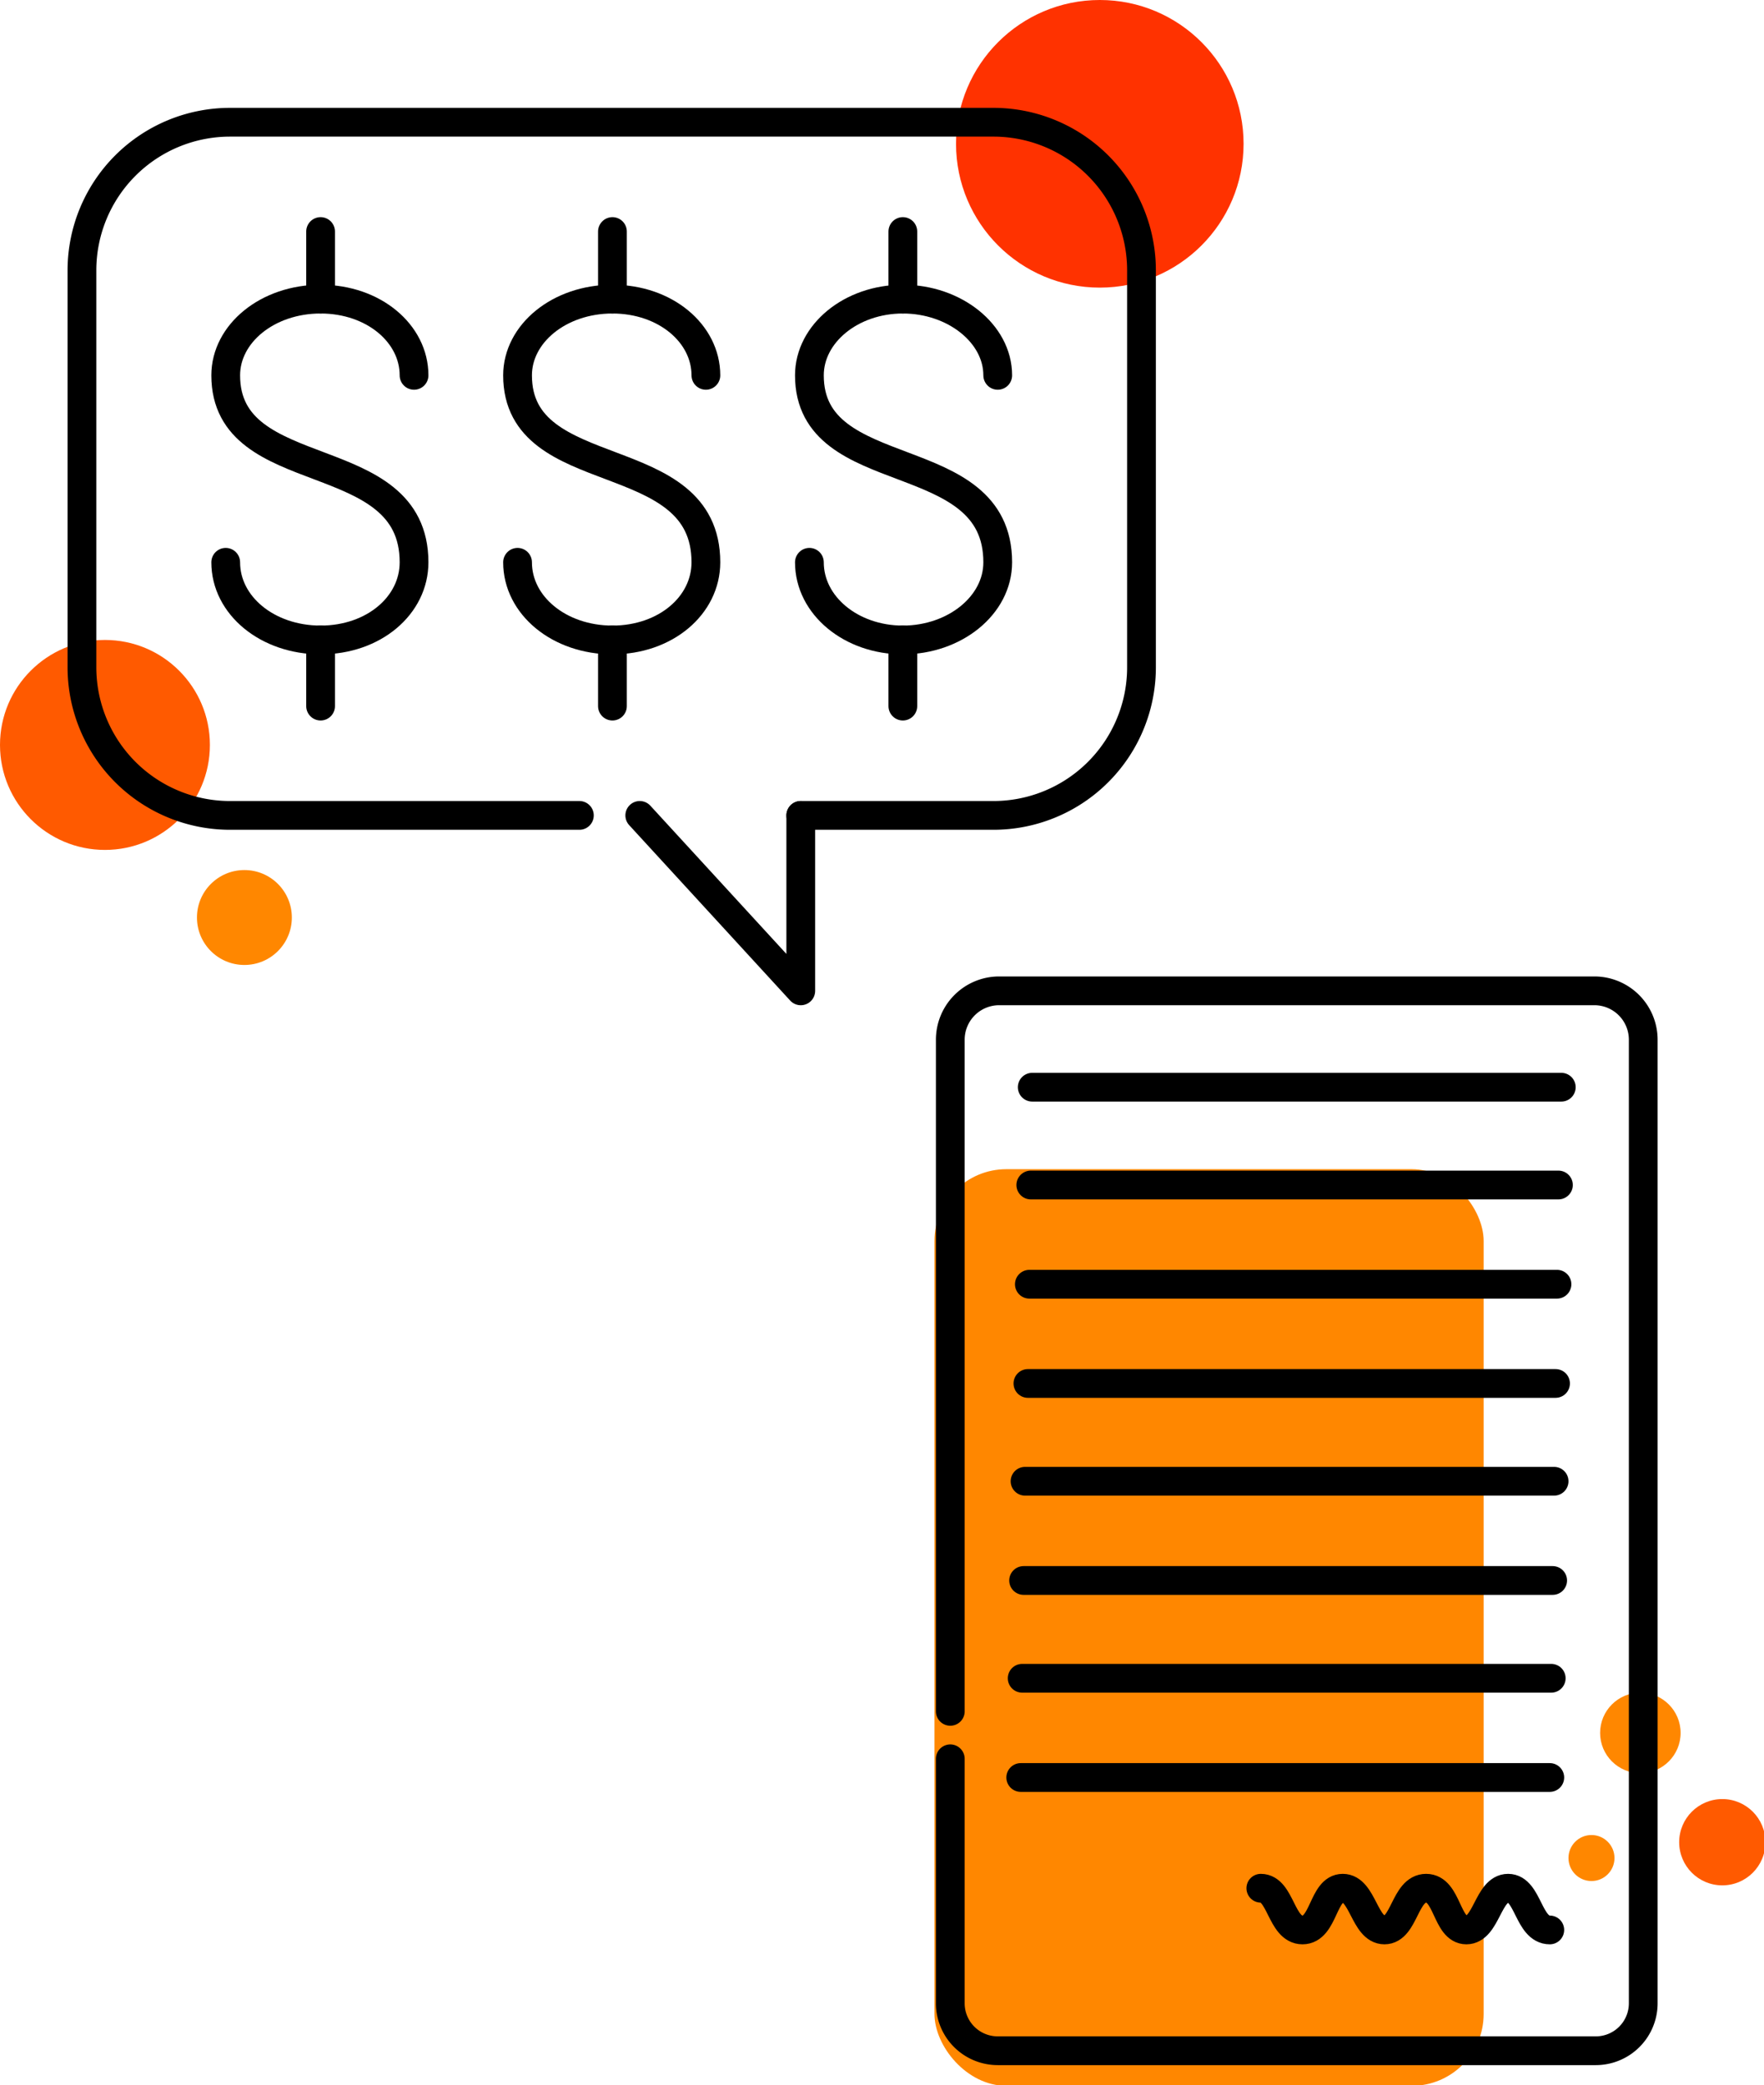 <svg xmlns="http://www.w3.org/2000/svg" viewBox="0 0 122.7 145"><defs><style>.cls-1{fill:#ff8700;}.cls-2{fill:#ff5a00;}.cls-3{fill:none;stroke:#000;stroke-linecap:round;stroke-linejoin:round;stroke-width:2px;}.cls-4{fill:#ff3200;}</style></defs><title>Asset 4@4x-fla</title><g id="Layer_2" data-name="Layer 2"><g id="Artwork"><circle class="cls-1" cx="114.1" cy="120.5" r="2.8"/><circle class="cls-2" cx="119.8" cy="128.1" r="3"/><circle class="cls-1" cx="110.7" cy="129.2" r="1.6"/><rect class="cls-1" x="65" y="81.3" width="38.2" height="63.74" rx="5" ry="5"/><path class="cls-3" d="M66.1,122.3v17a3.3,3.3,0,0,0,3.3,3.3H111a3.3,3.3,0,0,0,3.3-3.3v-67a3.4,3.4,0,0,0-3.3-3.4H69.4a3.4,3.4,0,0,0-3.3,3.4V119"/><circle class="cls-4" cx="76.5" cy="10" r="10"/><circle class="cls-2" cx="7.3" cy="51.8" r="7.3"/><circle class="cls-1" cx="17" cy="63.8" r="3.3"/><polyline class="cls-3" points="44.5 56.7 55.7 68.9 55.7 56.7"/><path class="cls-3" d="M55.7,56.7H69.1A10.3,10.3,0,0,0,79.4,46.4V18.8A10.3,10.3,0,0,0,69.1,8.5H16A10.3,10.3,0,0,0,5.7,18.8V46.4A10.3,10.3,0,0,0,16,56.7H40.3"/><path class="cls-3" d="M15.7,39.1c0,3,2.9,5.4,6.6,5.4s6.5-2.4,6.5-5.4c0-8.3-13.1-5.2-13.1-13,0-2.9,2.9-5.3,6.6-5.3s6.5,2.4,6.5,5.3"/><line class="cls-3" x1="22.3" y1="20.8" x2="22.3" y2="16.1"/><line class="cls-3" x1="22.3" y1="49.1" x2="22.3" y2="44.5"/><path class="cls-3" d="M56.3,39.1c0,3,2.9,5.4,6.5,5.4s6.6-2.4,6.6-5.4c0-8.3-13.1-5.2-13.1-13,0-2.9,2.9-5.3,6.5-5.3s6.6,2.4,6.6,5.3"/><line class="cls-3" x1="62.8" y1="20.8" x2="62.8" y2="16.1"/><line class="cls-3" x1="62.8" y1="49.1" x2="62.8" y2="44.5"/><path class="cls-3" d="M36,39.1c0,3,2.9,5.4,6.6,5.4s6.5-2.4,6.5-5.4c0-8.3-13.1-5.2-13.1-13,0-2.9,2.9-5.3,6.6-5.3s6.5,2.4,6.5,5.3"/><line class="cls-3" x1="42.6" y1="20.8" x2="42.6" y2="16.1"/><line class="cls-3" x1="42.6" y1="49.1" x2="42.6" y2="44.5"/><line class="cls-3" x1="71.8" y1="75.6" x2="108.6" y2="75.6"/><line class="cls-3" x1="71.7" y1="82.4" x2="108.4" y2="82.4"/><line class="cls-3" x1="71.6" y1="89.3" x2="108.3" y2="89.3"/><line class="cls-3" x1="71.5" y1="96.2" x2="108.2" y2="96.2"/><line class="cls-3" x1="71.3" y1="103" x2="108.1" y2="103"/><line class="cls-3" x1="71.2" y1="109.9" x2="108" y2="109.9"/><line class="cls-3" x1="71.1" y1="116.7" x2="107.9" y2="116.7"/><line class="cls-3" x1="71" y1="123.6" x2="107.8" y2="123.6"/><path class="cls-3" d="M87.7,131.3c1.4,0,1.4,2.9,2.9,2.9s1.4-2.9,2.8-2.9,1.5,2.9,2.9,2.9,1.4-2.9,2.9-2.9,1.4,2.9,2.8,2.9,1.5-2.9,2.9-2.9,1.4,2.9,2.9,2.9"/></g></g></svg>